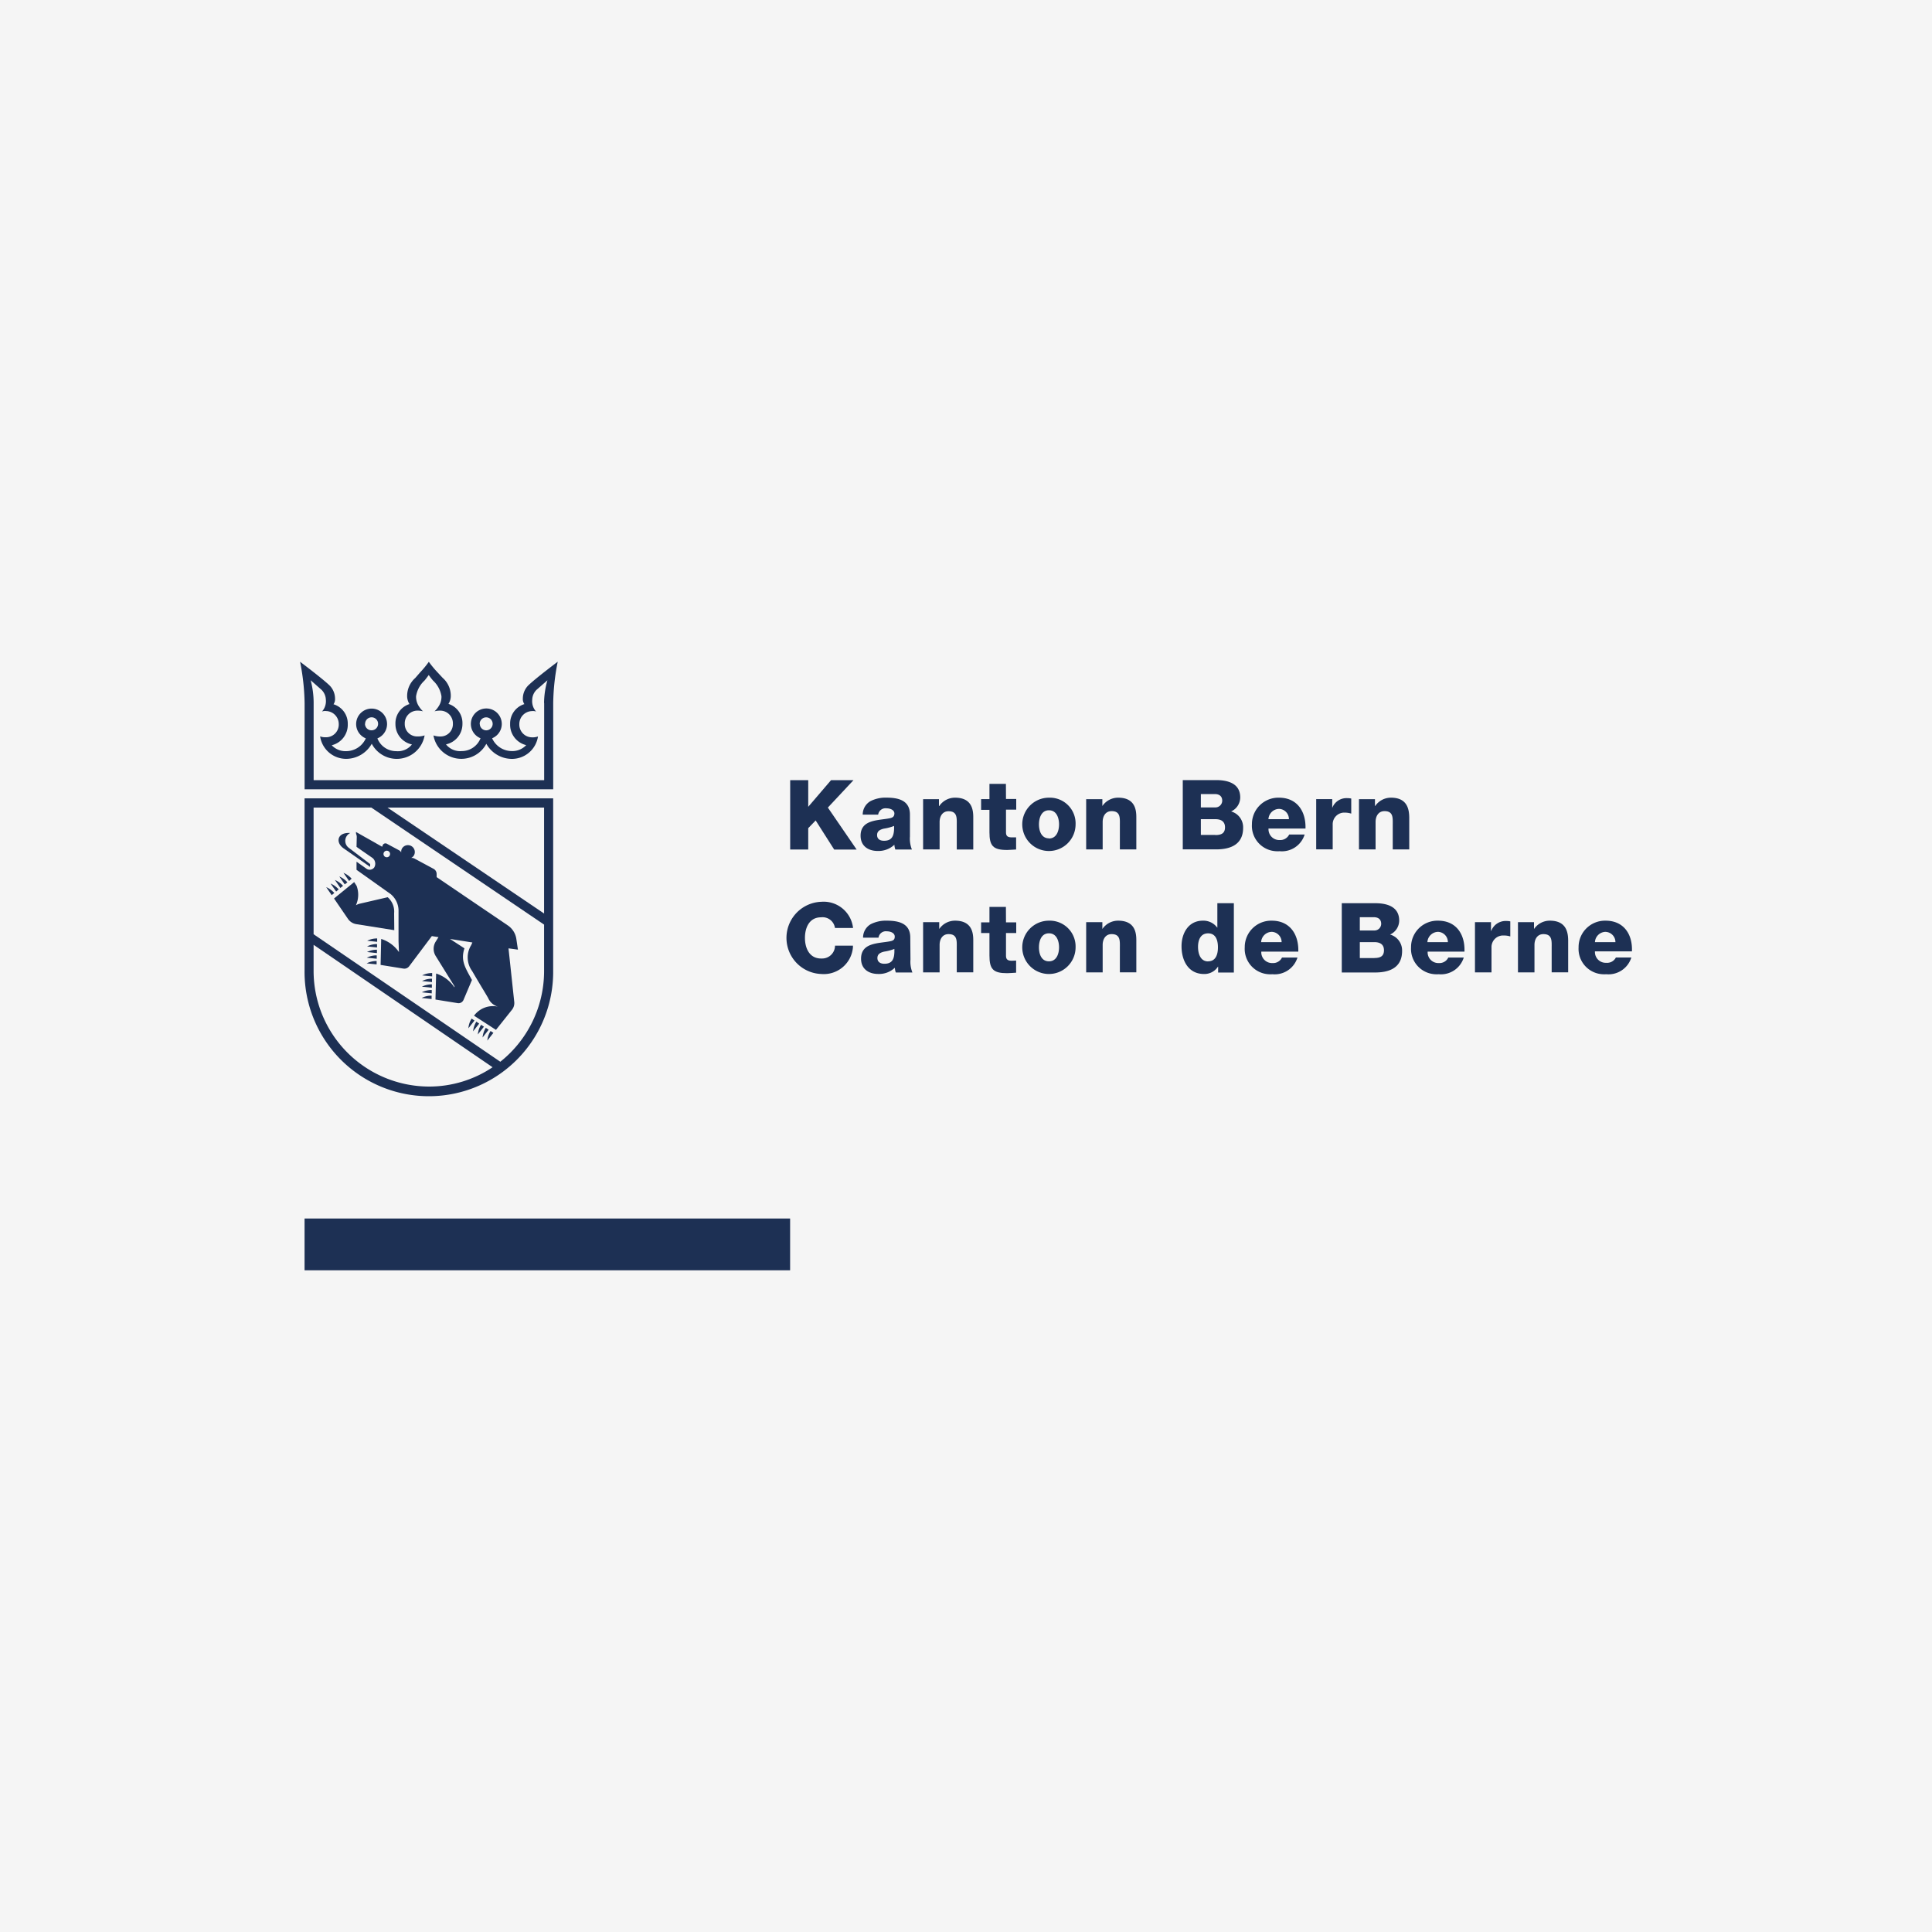 <svg xmlns="http://www.w3.org/2000/svg" viewBox="0 0 500 500"><defs><style>.cls-1{fill:#f5f5f5;}.cls-2{fill:#1d3054;}</style></defs><g id="BG"><rect class="cls-1" width="500" height="500"/></g><g id="Logos"><g id="Gruppe_109" data-name="Gruppe 109"><rect id="Rechteck_26" data-name="Rechteck 26" class="cls-2" x="78.82" y="315.35" width="125.66" height="13.4"/><path id="Pfad_96" data-name="Pfad 96" class="cls-2" d="M92.27,219.16c.78.57,3.17,2.21,4.15,2.89a1.92,1.92,0,0,1,.46,2.4,1.46,1.46,0,0,1-2,.4l0,0L92.27,223v2.11l8.87,6.31a5.59,5.59,0,0,1,2,4.48v7.69l.11,2.81A8.7,8.7,0,0,0,98.65,243l-.15,6.72,5.9.95a1.56,1.56,0,0,0,1.49-.6l5.87-7.81,1.72.27s-.22.37-.73,1.17a3.52,3.52,0,0,0,0,3.7l4.86,7.83v.3a9,9,0,0,0-4.74-3.58l-.17,6.73,5.75.93a1.39,1.39,0,0,0,1.5-.82l2.19-5.17c-1.7-3.13-3-5-1.94-8.19L116.46,243l5.79.91-.3.68a6,6,0,0,0,.25,6.73c2.07,3.56,3.86,6.44,4.15,7a3.9,3.9,0,0,0,2.74,2.25,6.09,6.09,0,0,0-6.41,2.29l5.67,3.67,4.16-5.22a2.78,2.78,0,0,0,.58-2l-1.49-13.87s.93.11,2.44.33l-.41-2.77a5.13,5.13,0,0,0-2.19-3.49L113,227v-.79a1.51,1.51,0,0,0-.76-1.34l-5-2.69a1.68,1.68,0,0,0-.83-.15,1.73,1.73,0,0,0,.74-.7,1.78,1.78,0,0,0-3.16-1.65,1.7,1.7,0,0,0-.15.94,1.4,1.4,0,0,0-.53-.55l-3.13-1.68a.78.78,0,0,0-1.07.22.55.55,0,0,0-.08.15c0,.12-.09.25-.13.38l-6.77-3.83v.22c0,.35.2.55.2,1.09Zm7.83,1a.85.85,0,1,1-.85.85h0a.85.85,0,0,1,.85-.85Z"/><path id="Pfad_97" data-name="Pfad 97" class="cls-2" d="M88.92,219.55l6.87,4.81v-.74l-5.53-4.21a2.24,2.24,0,0,1,.39-3.83c-1.64-.11-2.57.44-2.9,1.2S87.68,218.67,88.92,219.55Z"/><path id="Pfad_98" data-name="Pfad 98" class="cls-2" d="M102,236.35a4.92,4.92,0,0,0-1.67-4.15L93,233.9a3.67,3.67,0,0,0-.89.38,6.59,6.59,0,0,0,.19-5l-.64-1-5.21,4.25,3.6,5.27a3.26,3.26,0,0,0,2.17,1.37l9.82,1.56Z"/><path id="Pfad_99" data-name="Pfad 99" class="cls-2" d="M86.52,231.1a5.94,5.94,0,0,0-2.1-1.51l1.42,2.07Z"/><path id="Pfad_100" data-name="Pfad 100" class="cls-2" d="M87.65,230.17a5.94,5.94,0,0,0-2.1-1.51L87,230.73Z"/><path id="Pfad_101" data-name="Pfad 101" class="cls-2" d="M88.78,229.25a5.82,5.82,0,0,0-2.1-1.51l1.41,2.06Z"/><path id="Pfad_102" data-name="Pfad 102" class="cls-2" d="M89.22,228.88l.69-.54a5.82,5.82,0,0,0-2.1-1.51Z"/><path id="Pfad_103" data-name="Pfad 103" class="cls-2" d="M91,227.4a5.89,5.89,0,0,0-2.11-1.51L90.35,228Z"/><path id="Pfad_104" data-name="Pfad 104" class="cls-2" d="M97.61,243.74l0-.87a5.62,5.62,0,0,0-2.58.6Z"/><path id="Pfad_105" data-name="Pfad 105" class="cls-2" d="M97.58,245.2l0-.87a5.62,5.62,0,0,0-2.58.6Z"/><path id="Pfad_106" data-name="Pfad 106" class="cls-2" d="M97.55,246.66v-.87a5.61,5.61,0,0,0-2.57.6Z"/><path id="Pfad_107" data-name="Pfad 107" class="cls-2" d="M97.5,248.12l0-.87a5.61,5.61,0,0,0-2.57.6Z"/><path id="Pfad_108" data-name="Pfad 108" class="cls-2" d="M97.47,249.58l0-.87a5.51,5.51,0,0,0-2.58.61Z"/><path id="Pfad_109" data-name="Pfad 109" class="cls-2" d="M111.84,252.69l0-.87a5.63,5.63,0,0,0-2.58.61Z"/><path id="Pfad_110" data-name="Pfad 110" class="cls-2" d="M111.8,254.16l0-.87a5.49,5.49,0,0,0-2.57.6Z"/><path id="Pfad_111" data-name="Pfad 111" class="cls-2" d="M111.77,255.62l0-.87a5.62,5.62,0,0,0-2.58.6Z"/><path id="Pfad_112" data-name="Pfad 112" class="cls-2" d="M111.74,257.08v-.87a5.61,5.61,0,0,0-2.57.6Z"/><path id="Pfad_113" data-name="Pfad 113" class="cls-2" d="M111.7,258.54l0-.87a5.46,5.46,0,0,0-2.57.6Z"/><path id="Pfad_114" data-name="Pfad 114" class="cls-2" d="M122.06,263.61a5.43,5.43,0,0,0-.84,2.51l1.57-2Z"/><path id="Pfad_115" data-name="Pfad 115" class="cls-2" d="M123.28,264.4a5.76,5.76,0,0,0-.84,2.51l1.57-2Z"/><path id="Pfad_116" data-name="Pfad 116" class="cls-2" d="M124.51,265.21a5.43,5.43,0,0,0-.84,2.5l1.57-2Z"/><path id="Pfad_117" data-name="Pfad 117" class="cls-2" d="M125.73,266a5.67,5.67,0,0,0-.84,2.5l1.57-2Z"/><path id="Pfad_118" data-name="Pfad 118" class="cls-2" d="M126.12,269.3l1.57-2-.73-.48A5.51,5.51,0,0,0,126.12,269.3Z"/><path id="Pfad_119" data-name="Pfad 119" class="cls-2" d="M78.82,251.23a32.17,32.17,0,0,0,64.34.6V206.61H78.82Zm2.34,0v-6.71l46.32,31.68a29.42,29.42,0,0,1-16.49,5A29.94,29.94,0,0,1,81.16,251.23Zm59.65-14.81L100.28,209h40.53ZM96.1,209l44.71,30.29v12a30,30,0,0,1-11.33,23.49l-48.32-33V209Z"/><path id="Pfad_120" data-name="Pfad 120" class="cls-2" d="M137,177.12a4.87,4.87,0,0,0-1.69,3.68,2.23,2.23,0,0,0,.4,1.42,5.23,5.23,0,0,0-3.69,5.12,5.44,5.44,0,0,0,4.16,5.5,4.92,4.92,0,0,1-3.72,1.54,5.61,5.61,0,0,1-5.1-3.32,4,4,0,1,0-3,0,5.22,5.22,0,0,1-4.86,3.32,4.68,4.68,0,0,1-4.08-1.74,5.36,5.36,0,0,0,4.26-5.3,5.19,5.19,0,0,0-3.62-5.17,3.84,3.84,0,0,0,.6-2.21,6.14,6.14,0,0,0-2.1-4.53L113.23,174a26.62,26.62,0,0,1-2.25-2.72,25.28,25.28,0,0,1-2.24,2.72l-1.28,1.47a6.17,6.17,0,0,0-2.09,4.52,3.85,3.85,0,0,0,.6,2.22,5.22,5.22,0,0,0-3.63,5.15,5.36,5.36,0,0,0,4.27,5.3,4.63,4.63,0,0,1-4.08,1.74,5.21,5.21,0,0,1-4.86-3.31,4,4,0,1,0-3,0,5.6,5.6,0,0,1-5.1,3.31,4.88,4.88,0,0,1-3.72-1.53,5.43,5.43,0,0,0,4.15-5.5,5.2,5.2,0,0,0-3.69-5.11,2.26,2.26,0,0,0,.4-1.42A4.89,4.89,0,0,0,85,177.12c-2.11-1.93-7.34-5.86-7.34-5.86a58.45,58.45,0,0,1,1.17,10.64v22.36h64.34V181.9a57.78,57.78,0,0,1,1.17-10.65S139.1,175.18,137,177.12Zm-12.86,10.22a1.68,1.68,0,1,1,1.68,1.67h0a1.67,1.67,0,0,1-1.65-1.67Zm-29.65,0A1.68,1.68,0,1,1,96.14,189a1.67,1.67,0,0,1-1.68-1.67Zm46.34-5.44v20H81.17v-20a22.64,22.64,0,0,0-.77-5.85l2.83,2.49a3.78,3.78,0,0,1,1.1,2.51,4,4,0,0,1-1,3.09,2.38,2.38,0,0,1,1.06-.12,3.36,3.36,0,0,1,3.28,3.32,3.29,3.29,0,0,1-3.13,3.46h-.11a4.06,4.06,0,0,1-1.58-.22,6.8,6.8,0,0,0,6.74,5.81,7.62,7.62,0,0,0,6.62-3.91,7.31,7.31,0,0,0,13.68-2.16,5.36,5.36,0,0,1-1.82.27,3.2,3.2,0,0,1-3.32-3.07v-.18a3.29,3.29,0,0,1,3.13-3.43H108a5.27,5.27,0,0,1,1.48.18,5.83,5.83,0,0,1-1-1.19,4.5,4.5,0,0,1-.8-2.71,7,7,0,0,1,2.19-4.07c.49-.59.77-1,1.09-1.42h0c.32.46.6.82,1.1,1.42a7,7,0,0,1,2.19,4.07,4.5,4.5,0,0,1-.8,2.71,5.83,5.83,0,0,1-1,1.19,5.27,5.27,0,0,1,1.48-.18,3.28,3.28,0,0,1,3.28,3.28v.16a3.19,3.19,0,0,1-3.14,3.25H114a5.36,5.36,0,0,1-1.82-.27,7.32,7.32,0,0,0,13.68,2.16,7.62,7.62,0,0,0,6.62,3.91,6.82,6.82,0,0,0,6.75-5.8,4.09,4.09,0,0,1-1.59.22,3.3,3.3,0,0,1-3.24-3.36v-.11a3.36,3.36,0,0,1,3.28-3.32,2.38,2.38,0,0,1,1.06.12,4,4,0,0,1-1-3.08,3.73,3.73,0,0,1,1.09-2.52l2.84-2.49A22.15,22.15,0,0,0,140.8,181.9Z"/><g id="Gruppe_14" data-name="Gruppe 14"><path id="Pfad_121" data-name="Pfad 121" class="cls-2" d="M220.88,201.91h-5.81l-5.9,6.89v-6.89H204.5v17.94h4.67v-5.52l1.92-2,4.8,7.54h5.81L214.25,209Z"/><path id="Pfad_122" data-name="Pfad 122" class="cls-2" d="M230.3,211.76c-3,.6-7.58.28-7.58,4.52,0,2.69,2,3.95,4.44,3.95a6,6,0,0,0,4.3-1.61,5.17,5.17,0,0,0,.25,1.23H236a7.61,7.61,0,0,1-.51-3.34v-5.7c0-3.69-3-4.38-6.07-4.38a8.54,8.54,0,0,0-4.15.91,4,4,0,0,0-2,3.49h4a1.92,1.92,0,0,1,2.14-1.64c.88,0,2.06.37,2.06,1.36C231.43,211.36,231,211.6,230.3,211.76Zm-1.53,5.83c-1,0-1.78-.43-1.78-1.48s.8-1.43,1.76-1.66a12.1,12.1,0,0,0,2.64-.7c.08,2.68-.58,3.84-2.62,3.84Z"/><path id="Pfad_123" data-name="Pfad 123" class="cls-2" d="M243.17,212.74c0-1.43.7-2.79,2.31-2.79,2.33,0,2.13,1.81,2.13,3.6v6.3h4.27v-8.36c0-1.89-.35-5.05-4.7-5.05a4.92,4.92,0,0,0-4.1,2.16H243v-1.78H238.9v13h4.27Z"/><path id="Pfad_124" data-name="Pfad 124" class="cls-2" d="M260.33,202.87h-4.26v3.94h-2.16v2.77h2.16v5.8c0,3.54.93,4.59,4.57,4.59.78,0,1.55-.1,2.33-.12v-3.14c-.37,0-.75,0-1.09,0-.93,0-1.53-.22-1.53-1.25v-5.93H263v-2.76h-2.65Z"/><path id="Pfad_125" data-name="Pfad 125" class="cls-2" d="M271.47,206.44a6.9,6.9,0,1,0,6.89,6.91,6.66,6.66,0,0,0-6.41-6.91Zm0,10.52c-2,0-2.59-2-2.59-3.61s.6-3.65,2.59-3.65,2.61,2,2.61,3.65S273.45,217,271.47,217Z"/><path id="Pfad_126" data-name="Pfad 126" class="cls-2" d="M289.39,206.44a4.92,4.92,0,0,0-4.1,2.16h0v-1.78H281.1v13h4.27v-7.11c0-1.43.7-2.79,2.31-2.79,2.34,0,2.14,1.81,2.14,3.6v6.3h4.26v-8.36C294.08,209.6,293.74,206.44,289.39,206.44Z"/><path id="Pfad_127" data-name="Pfad 127" class="cls-2" d="M318.61,210a4,4,0,0,0,2.36-3.62c0-3.74-3.39-4.54-6.48-4.49H306.1v17.93h8.62c3.83,0,7-1.31,7-5.58A4.26,4.26,0,0,0,318.61,210Zm-7.83-4.5h3.61c1,0,1.92.43,1.92,1.74a1.76,1.76,0,0,1-1.77,1.72h-3.76Zm3.74,10.58h-3.74V212h3.74c1.4,0,2.51.52,2.51,2.11s-1,2-2.51,2Z"/><path id="Pfad_128" data-name="Pfad 128" class="cls-2" d="M331,206.44a6.84,6.84,0,0,0-7,6.64v.21a6.57,6.57,0,0,0,6.16,7,6.28,6.28,0,0,0,1,0,6.16,6.16,0,0,0,6.48-4.32h-4a2.55,2.55,0,0,1-2.44,1.43,2.78,2.78,0,0,1-2.91-2.65,1.71,1.71,0,0,1,0-.32h9.57C338,210,335.71,206.44,331,206.44ZM328.27,212a2.81,2.81,0,0,1,2.76-2.66,2.63,2.63,0,0,1,2.54,2.66Z"/><path id="Pfad_129" data-name="Pfad 129" class="cls-2" d="M349.7,210.56v-3.9a4.85,4.85,0,0,0-1-.1,3.94,3.94,0,0,0-3.92,2.54h0v-2.29h-4.15v13h4.27V213.4a3,3,0,0,1,2.92-3.1h.3A6,6,0,0,1,349.7,210.56Z"/><path id="Pfad_130" data-name="Pfad 130" class="cls-2" d="M360,206.44a4.93,4.93,0,0,0-4.11,2.16h-.05v-1.78h-4.14v13H356v-7.11c0-1.43.7-2.79,2.31-2.79,2.34,0,2.13,1.81,2.13,3.6v6.3h4.27v-8.36C364.66,209.6,364.31,206.44,360,206.44Z"/><path id="Pfad_131" data-name="Pfad 131" class="cls-2" d="M212.48,237.4a3.24,3.24,0,0,1,3.61,2.76h4.68a7.66,7.66,0,0,0-8.19-6.78,9.35,9.35,0,0,0,0,18.69,7.56,7.56,0,0,0,8.16-6.92c0-.14,0-.28,0-.42H216.1a3.33,3.33,0,0,1-3.33,3.33h-.28c-3,0-4.17-2.66-4.17-5.33S209.46,237.4,212.48,237.4Z"/><path id="Pfad_132" data-name="Pfad 132" class="cls-2" d="M235.58,242.64c0-3.69-3-4.37-6.07-4.37a8.62,8.62,0,0,0-4.15.9,4,4,0,0,0-2,3.49h4a1.92,1.92,0,0,1,2.14-1.64c.87,0,2.06.37,2.06,1.37,0,.8-.41,1.05-1.14,1.2-3,.6-7.58.27-7.58,4.52,0,2.69,2,3.95,4.45,3.95a5.91,5.91,0,0,0,4.29-1.61,5.17,5.17,0,0,0,.25,1.23h4.3a7.48,7.48,0,0,1-.5-3.34Zm-6.73,6.78c-.95,0-1.78-.43-1.78-1.48s.8-1.43,1.75-1.66a12,12,0,0,0,2.64-.7c.11,2.69-.57,3.84-2.6,3.84Z"/><path id="Pfad_133" data-name="Pfad 133" class="cls-2" d="M247.18,238.27a4.93,4.93,0,0,0-4.11,2.16h0v-1.78H238.9v13h4.27v-7.11c0-1.43.7-2.79,2.31-2.79,2.34,0,2.13,1.81,2.13,3.59v6.3h4.27v-8.35C251.88,241.43,251.53,238.27,247.18,238.27Z"/><path id="Pfad_134" data-name="Pfad 134" class="cls-2" d="M260.33,234.7h-4.26v4h-2.16v2.76h2.16v5.8c0,3.54.93,4.6,4.57,4.6.78,0,1.55-.1,2.33-.13v-3.14c-.37,0-.75.05-1.09.05-.93,0-1.53-.22-1.53-1.25v-5.93H263v-2.76h-2.65Z"/><path id="Pfad_135" data-name="Pfad 135" class="cls-2" d="M271.47,238.27a6.9,6.9,0,1,0,6.89,6.91,6.68,6.68,0,0,0-6.41-6.91Zm0,10.52c-2,0-2.59-1.95-2.59-3.61s.6-3.64,2.59-3.64,2.61,2,2.61,3.64S273.45,248.79,271.47,248.79Z"/><path id="Pfad_136" data-name="Pfad 136" class="cls-2" d="M289.39,238.27a4.92,4.92,0,0,0-4.1,2.16h0v-1.78H281.1v13h4.27v-7.11c0-1.43.7-2.79,2.31-2.79,2.34,0,2.14,1.81,2.14,3.59v6.3h4.26v-8.35C294.08,241.43,293.74,238.27,289.39,238.27Z"/><path id="Pfad_137" data-name="Pfad 137" class="cls-2" d="M315.05,240.05H315a4.41,4.41,0,0,0-3.72-1.78c-3.69,0-5.5,3.22-5.5,6.61,0,3.67,1.73,7.19,5.83,7.19a4.18,4.18,0,0,0,3.59-1.89h.05v1.51h4.07V233.75h-4.27Zm-2.39,8.76c-2,0-2.61-2-2.61-3.77s.65-3.49,2.61-3.49,2.54,1.73,2.54,3.61c0,1.65-.45,3.63-2.54,3.63Z"/><path id="Pfad_138" data-name="Pfad 138" class="cls-2" d="M329.14,238.27a6.84,6.84,0,0,0-7,6.64v.22a6.57,6.57,0,0,0,6.16,7,6.29,6.29,0,0,0,1,0,6.16,6.16,0,0,0,6.48-4.32h-4a2.54,2.54,0,0,1-2.44,1.43,2.79,2.79,0,0,1-2.92-2.64c0-.11,0-.22,0-.32H336C336.14,241.79,333.79,238.27,329.14,238.27Zm-2.76,5.55a2.81,2.81,0,0,1,2.76-2.66,2.64,2.64,0,0,1,2.54,2.66Z"/><path id="Pfad_139" data-name="Pfad 139" class="cls-2" d="M359.75,241.86a4,4,0,0,0,2.36-3.61c0-3.75-3.38-4.55-6.48-4.5h-8.38v17.93h8.61c3.83,0,7-1.3,7-5.57A4.26,4.26,0,0,0,359.75,241.86Zm-7.83-4.49h3.61c1,0,1.92.42,1.92,1.73a1.74,1.74,0,0,1-1.77,1.71h-3.76Zm3.74,10.57h-3.74v-4.12h3.74c1.41,0,2.51.53,2.51,2.11s-1,2-2.51,2Z"/><path id="Pfad_140" data-name="Pfad 140" class="cls-2" d="M372.18,238.27a6.83,6.83,0,0,0-7,6.64,1.62,1.62,0,0,0,0,.22,6.57,6.57,0,0,0,6.16,7,6.42,6.42,0,0,0,1,0,6.18,6.18,0,0,0,6.48-4.32h-4a2.53,2.53,0,0,1-2.43,1.43,2.78,2.78,0,0,1-2.92-2.64c0-.11,0-.22,0-.32H379C379.18,241.79,376.85,238.27,372.18,238.27Zm-2.77,5.55a2.82,2.82,0,0,1,2.77-2.66,2.64,2.64,0,0,1,2.53,2.66Z"/><path id="Pfad_141" data-name="Pfad 141" class="cls-2" d="M385.92,240.93h-.05v-2.28h-4.15v13H386v-6.45a3,3,0,0,1,2.92-3.1h.3a5.77,5.77,0,0,1,1.64.25v-3.9a4.87,4.87,0,0,0-1-.1A4,4,0,0,0,385.92,240.93Z"/><path id="Pfad_142" data-name="Pfad 142" class="cls-2" d="M401.11,238.27a4.93,4.93,0,0,0-4.11,2.16h0v-1.78h-4.15v13h4.27v-7.11c0-1.43.7-2.79,2.31-2.79,2.34,0,2.14,1.81,2.14,3.59v6.3h4.27v-8.35C405.8,241.43,405.45,238.27,401.11,238.27Z"/><path id="Pfad_143" data-name="Pfad 143" class="cls-2" d="M415.68,249.17a2.78,2.78,0,0,1-2.91-2.64,1.71,1.71,0,0,1,0-.32h9.57c.2-4.42-2.13-7.94-6.8-7.94a6.84,6.84,0,0,0-7,6.64,1.7,1.7,0,0,0,0,.22,6.57,6.57,0,0,0,6.16,7,7.83,7.83,0,0,0,1,0,6.19,6.19,0,0,0,6.49-4.33h-4A2.54,2.54,0,0,1,415.68,249.17Zm-.15-8a2.64,2.64,0,0,1,2.54,2.66h-5.3A2.81,2.81,0,0,1,415.53,241.16Z"/></g></g></g></svg>